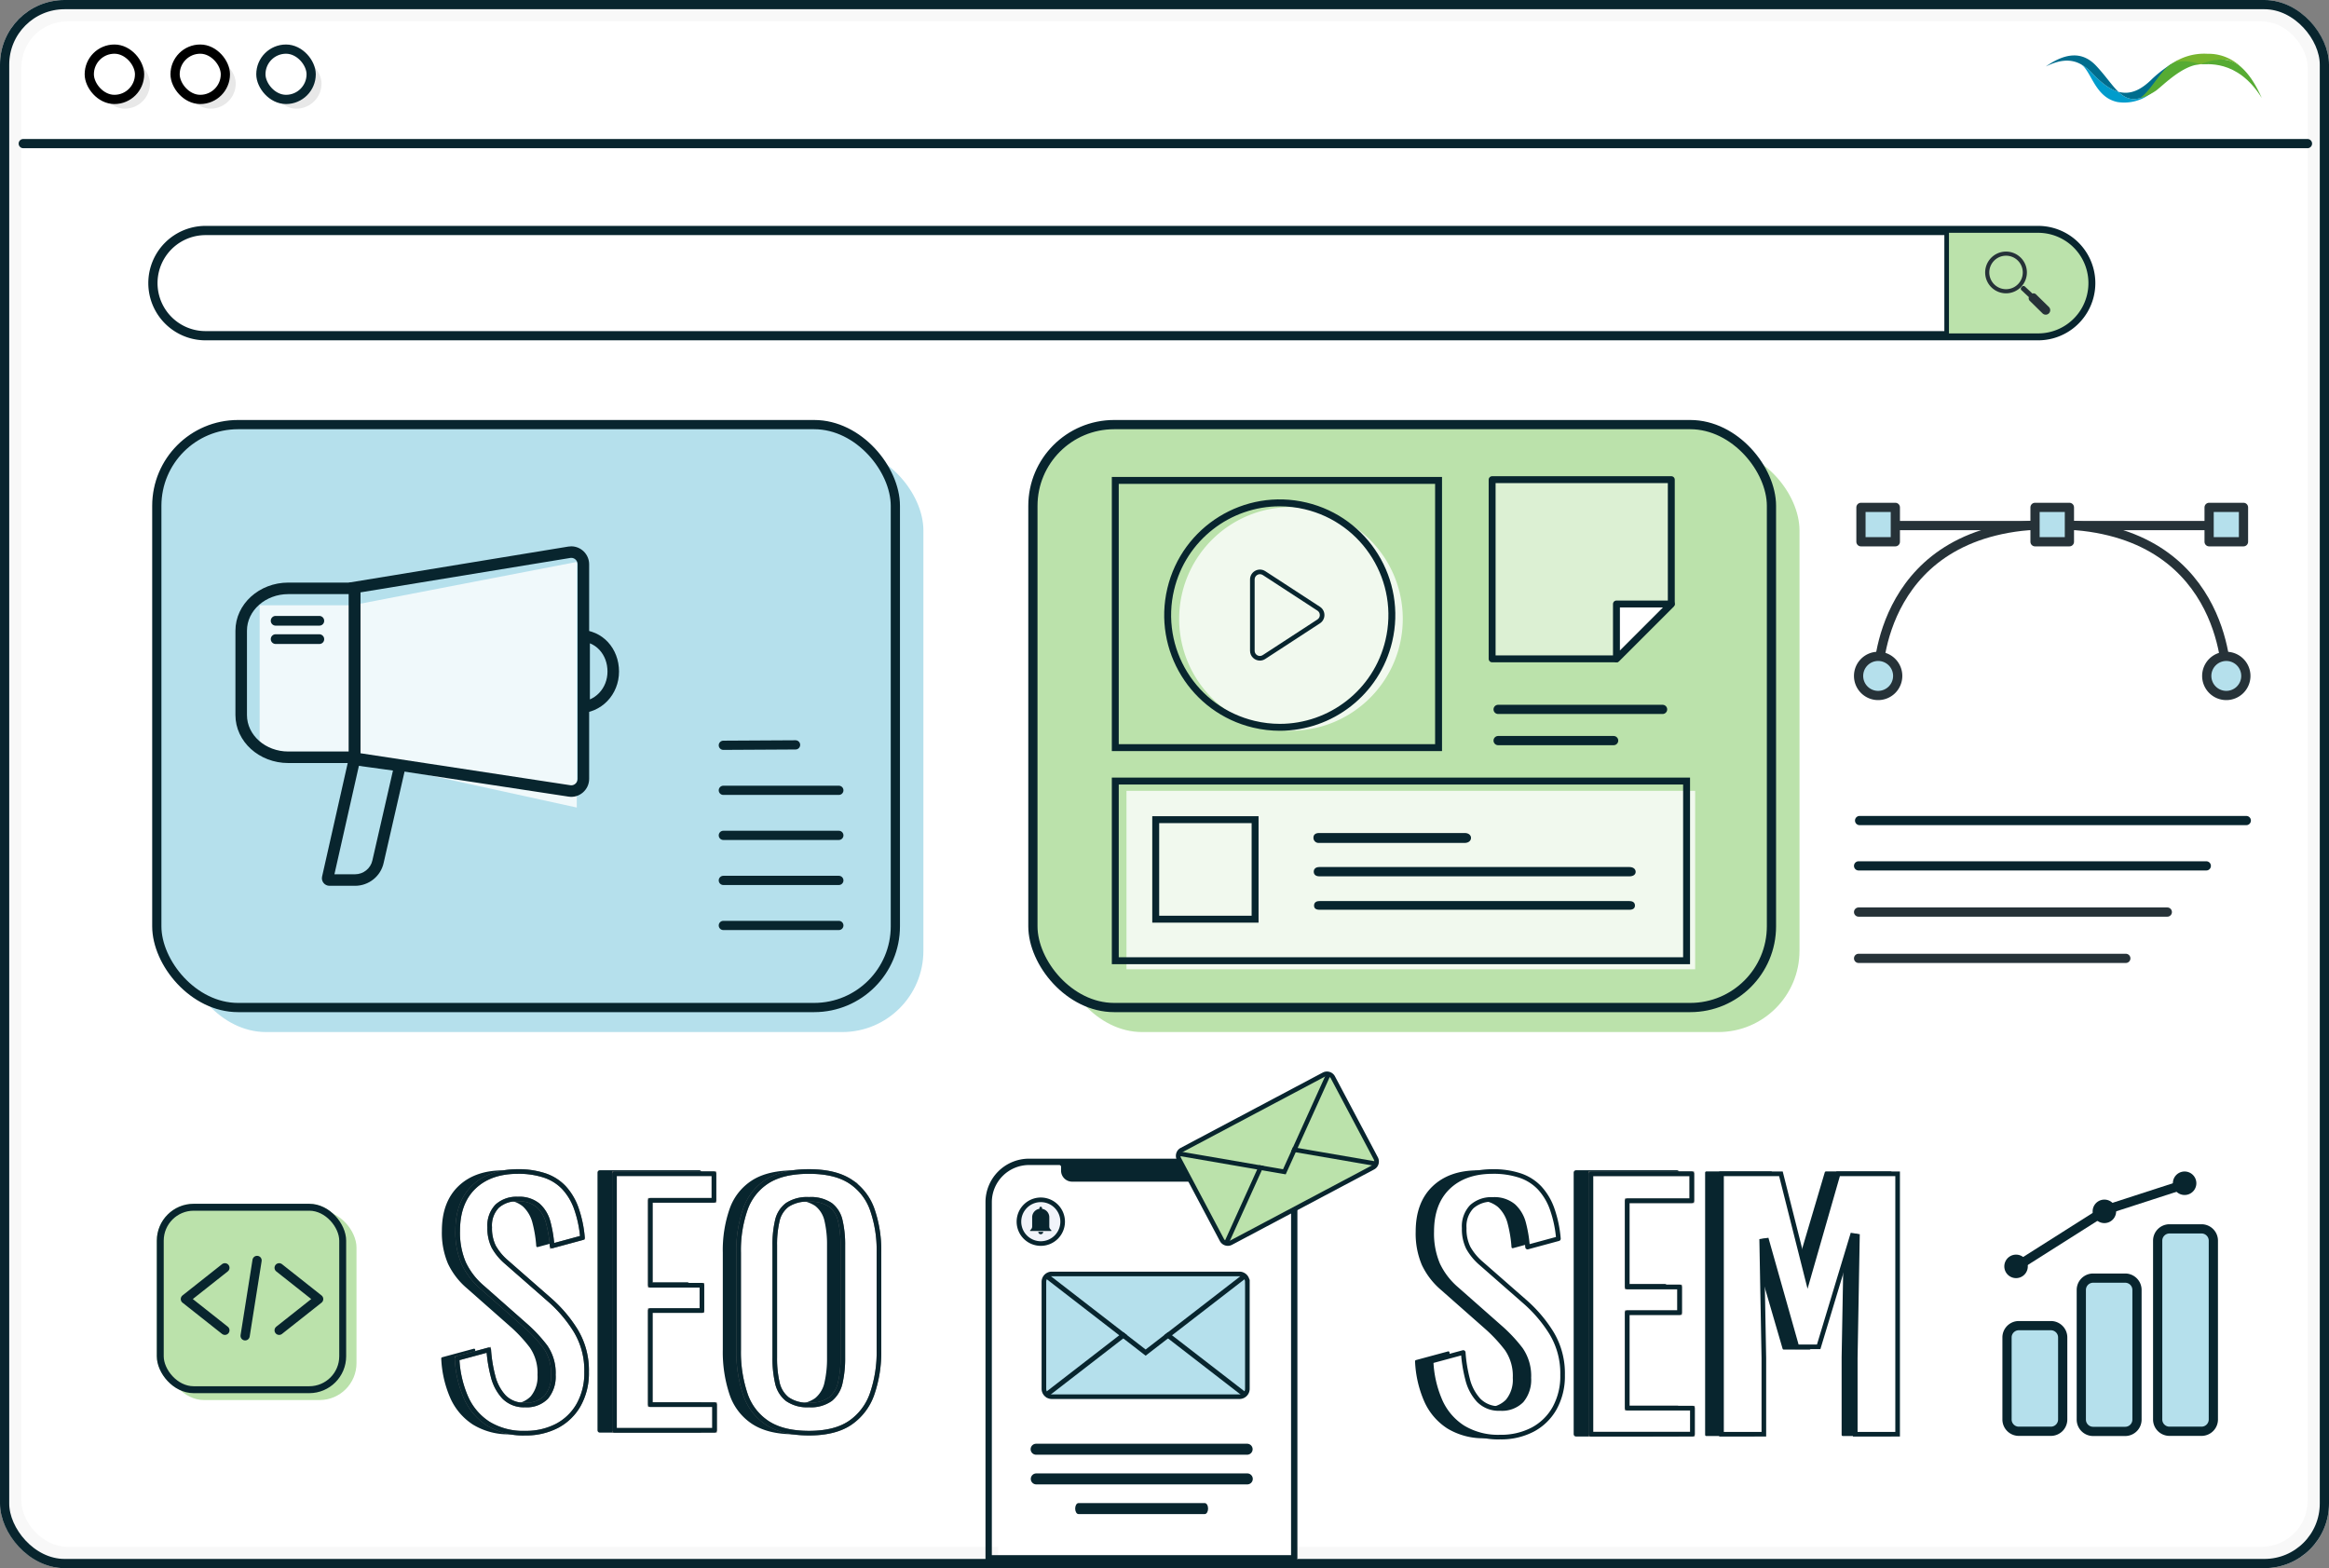 <svg xmlns="http://www.w3.org/2000/svg" xmlns:xlink="http://www.w3.org/1999/xlink" width="505" height="340" viewBox="0 0 505 340">
  <rect x="0" y="0" width="505" height="340" fill="#808080" stroke="none"/>
  <defs>
    <clipPath id="clip-path">
      <rect id="Rectangle_7612" data-name="Rectangle 7612" width="505" height="340" rx="14" fill="#f8f8f8" stroke="#08252e" stroke-width="2"/>
    </clipPath>
  </defs>
  <g id="Group_23700" data-name="Group 23700" transform="translate(-96.047 -782)">
    <g id="Web" transform="translate(96.047 782)">
      <g id="BG" transform="translate(0 0)">
        <g id="Rectangle_7462" data-name="Rectangle 7462" fill="#f8f8f8" stroke="#08252e" stroke-width="2">
          <rect width="505" height="340" rx="14" stroke="none"/>
          <rect x="1" y="1" width="503" height="338" rx="13" fill="none"/>
        </g>
        <rect id="Rectangle_7510" data-name="Rectangle 7510" width="495.751" height="330.751" rx="10" transform="translate(4.625 4.625)" fill="#fff"/>
        <g id="Group_22991" data-name="Group 22991" transform="translate(443.581 11.657)">
          <path id="Path_22901" data-name="Path 22901" d="M281.315,22.181a9.367,9.367,0,0,0,7.232-1.872c-3.361,1.959-5.244,1.379-7.033-.348-1.758-.488-3.583-1.806-5.607-3.957a9.705,9.705,0,0,0-2.843-2.187c2.543,1.054,3.071,7.287,8.251,8.363" transform="translate(-265.762 -11.717)" fill="#009ccc"/>
          <path id="Path_22902" data-name="Path 22902" d="M336.025,13.075a27.26,27.26,0,0,1,5.487-3.947c-2.666,2.782-3.339,5.268-5.894,7.2-3.361,1.959-5.244,1.379-7.033-.348,2.492.693,4.849-.282,7.44-2.909Z" transform="translate(-312.833 -7.74)" fill="#006d8e"/>
          <path id="Path_22903" data-name="Path 22903" d="M232.386,4.106a9.7,9.7,0,0,1,2.843,2.187c2.024,2.151,3.849,3.468,5.607,3.957-1.429-1.379-2.8-3.487-4.819-5.635-2.918-3.1-6.507-2.945-10.933.158,2.922-1.452,5.215-1.66,7.3-.666Z" transform="translate(-225.084 -2.005)" fill="#006d8e"/>
          <path id="Path_22904" data-name="Path 22904" d="M414.007,1.838c-2.541-1.4-4.743.163-7.153.442-2.252.261-4.585-.7-6.848.432A12.3,12.3,0,0,1,408.469.006a10.039,10.039,0,0,1,8.463,4.3,7.228,7.228,0,0,0-2.926-2.463" transform="translate(-373.385 0.001)" fill="#77b52e"/>
          <path id="Path_22905" data-name="Path 22905" d="M445,9.17c1.176.124,8-1.338,13.382,7.316C453.522,5.615,448.508,8.047,445,9.17" transform="translate(-411.532 -6.889)" fill="#56ab33"/>
          <path id="Path_22906" data-name="Path 22906" d="M372.406,11.4c-3.827.221-7.99,4.542-9.54,5.7a12.471,12.471,0,0,1-3.491,1.673c2.447-1.9,3.848-4.975,6.184-7.042,2.57-1.987,6.848-.333,6.848-.333" transform="translate(-338.937 -9.119)" fill="#56ab33"/>
        </g>
        <g id="Group_22986" data-name="Group 22986" transform="translate(20573.113 -2174.692)">
          <path id="Path_24585" data-name="Path 24585" d="M323.819,197.771l.185.063a.959.959,0,0,1,.34.65c0,.373-.03.927,0,1.083s-.262,0-.262,0v.7s-.274.239-.265,1.053v.939l-.31.185-.277.99v.34l-.2.2v.45l-.456.456a.93.93,0,0,1-.548.287,4.581,4.581,0,0,1-.68.063l-.262-.262a.65.65,0,0,1-.17-.417l-.125-.713-.233-.233c-.107-.107-.325-.543-.107-.6a1.864,1.864,0,0,0,.543-.388v-.325c0-.125.17-.063.3-.155s.218-.557-.03-.525-.247-.4-.247-.4l-.263-.262s.107-.48.2-.543.373-.34.373-.34l.03-.218h.775c.775,0,.033-.277.233-.31a1.157,1.157,0,0,0,.462-.3l.325-.078v-.495l.092-.092.125-.125h.218v-.5Z" transform="translate(-20630.355 2243.712)" fill="#c7d1eb"/>
          <path id="Path_26180" data-name="Path 26180" d="M253.232,166.829v76.526H188.35V166.829a8.07,8.07,0,0,1,8.06-8.06h48.762A8.067,8.067,0,0,1,253.232,166.829Z" transform="translate(-20545.027 2269.483)" fill="#fff"/>
          <path id="Path_26183" data-name="Path 26183" d="M242.77,154.992H194.008a9.434,9.434,0,0,0-9.435,9.434v77.982l67.631.364V164.426A9.434,9.434,0,0,0,242.77,154.992Zm8.06,85.957H185.948V164.426a8.071,8.071,0,0,1,8.06-8.06h6.557a.393.393,0,0,1,.393.393v.826a2.4,2.4,0,0,0,2.389,2.389h30.167a2.4,2.4,0,0,0,2.389-2.389v-.826a.393.393,0,0,1,.393-.393h6.477a8.059,8.059,0,0,1,8.06,8.06Z" transform="translate(-20544 2270.919)" fill="#08252e"/>
          <path id="Path_26188" data-name="Path 26188" d="M258.413,330.468H212.666a1.19,1.19,0,0,1,0-2.38h45.751a1.19,1.19,0,1,1,0,2.38Z" transform="translate(-20561.113 2159.629)" fill="#08252e"/>
          <path id="Path_26190" data-name="Path 26190" d="M258.413,348.146H212.666a1.19,1.19,0,0,1,0-2.379h45.751a1.19,1.19,0,1,1,0,2.379Z" transform="translate(-20561.113 2148.385)" fill="#08252e"/>
          <path id="Path_26228" data-name="Path 26228" d="M239.58,348.146H212.188c-.393,0-.712-.534-.712-1.19s.32-1.19.712-1.19h27.394c.393,0,.712.534.712,1.19S239.975,348.146,239.58,348.146Z" transform="translate(-20551.457 2154.819)" fill="#08252e"/>
          <g id="Group_23706" data-name="Group 23706" transform="translate(-20346.762 2450.903)">
            <path id="Path_26209" data-name="Path 26209" d="M263.492,225.355v23.2a1.7,1.7,0,0,1-.37,1.059,1.612,1.612,0,0,1-.432.385,1.7,1.7,0,0,1-.907.26h-40.7a1.719,1.719,0,0,1-.907-.26,1.833,1.833,0,0,1-.432-.385,1.707,1.707,0,0,1-.37-1.059v-23.2a1.711,1.711,0,0,1,.37-1.062,1.617,1.617,0,0,1,.432-.384,1.7,1.7,0,0,1,.9-.26h40.7a1.71,1.71,0,0,1,1.709,1.706Z" transform="translate(-219.373 -223.649)" fill="#b5e0ec" stroke="#08252e" stroke-width="1"/>
            <g id="Group_23705" data-name="Group 23705" transform="translate(0.373 0.259)">
              <path id="Path_26210" data-name="Path 26210" d="M237.693,259.563l-.465.358-16.406,12.685a1.833,1.833,0,0,1-.432-.385l16.37-12.658.465-.361Z" transform="translate(-220.389 -246.52)" fill="#08252e" stroke="#08252e" stroke-width="0.5"/>
              <g id="Group_22988" data-name="Group 22988" transform="translate(0 0)">
                <path id="Path_26211" data-name="Path 26211" d="M309.331,272.221a1.611,1.611,0,0,1-.432.385L292.492,259.92l-.465-.358.465-.361.465.361Z" transform="translate(-265.956 -246.521)" fill="#08252e" stroke="#08252e" stroke-width="0.5"/>
                <path id="Path_26212" data-name="Path 26212" d="M263.771,224.746,247.4,237.4l-.465.358-4.851,3.751-4.851-3.751-.465-.358L220.4,224.746a1.619,1.619,0,0,1,.432-.384l16.4,12.682.465.361,4.386,3.394,4.389-3.39.465-.361,16.4-12.682A1.638,1.638,0,0,1,263.771,224.746Z" transform="translate(-220.397 -224.362)" fill="#08252e" stroke="#08252e" stroke-width="0.5"/>
              </g>
            </g>
          </g>
          <g id="Group_22987" data-name="Group 22987" transform="translate(-20317.641 2407.513)">
            <path id="Path_26220" data-name="Path 26220" d="M289.25,156.652l9.3,17.549a1.463,1.463,0,0,1,.147.95,1.491,1.491,0,0,1-.17.464,1.417,1.417,0,0,1-.582.558l-30.8,16.329a1.453,1.453,0,0,1-1.267.047,1.458,1.458,0,0,1-.7-.653l-9.305-17.549a1.468,1.468,0,0,1-.146-.95,1.49,1.49,0,0,1,.171-.463,1.425,1.425,0,0,1,.578-.558l30.8-16.329a1.467,1.467,0,0,1,1.976.606Z" transform="translate(-255.705 -155.877)" fill="#bbe2ab" stroke="#08252e" stroke-width="1"/>
            <path id="Path_26221" data-name="Path 26221" d="M284.78,197.489l-.206.459-7.321,16.175a1.427,1.427,0,0,1-.479-.119l7.309-16.143.206-.459Z" transform="translate(-266.591 -177.331)" fill="#08252e" stroke="#08252e" stroke-width="0.5"/>
            <path id="Path_26222" data-name="Path 26222" d="M325.247,192.445a1.493,1.493,0,0,1-.17.464l-17.5-3.013-.495-.087.206-.459.495.087Z" transform="translate(-282.253 -173.17)" fill="#08252e" stroke="#08252e" stroke-width="0.5"/>
            <path id="Path_26223" data-name="Path 26223" d="M288.578,156.008l-7.305,16.143-.206.46L278.9,177.4l-5.175-.891-.495-.087L255.77,173.41a1.477,1.477,0,0,1,.17-.463l17.5,3.013.5.087,4.68.808,1.96-4.327.206-.46,7.321-16.175A1.327,1.327,0,0,1,288.578,156.008Z" transform="translate(-255.738 -155.885)" fill="#08252e" stroke="#08252e" stroke-width="0.5"/>
          </g>
          <g id="Group_22992" data-name="Group 22992" transform="translate(-20352.178 2434.831)">
            <path id="Path_26213" data-name="Path 26213" d="M332.2,221.02a4.739,4.739,0,1,0-4.739-4.739A4.739,4.739,0,0,0,332.2,221.02Z" transform="translate(-327.458 -211.541)" fill="#f1f4fa" stroke="#08252e" stroke-linecap="round" stroke-linejoin="round" stroke-width="1"/>
            <path id="Path_26214" data-name="Path 26214" d="M338.083,229.7a.54.54,0,0,0,1.079,0Z" transform="translate(-333.889 -222.754)" fill="#08252e"/>
            <path id="Path_26215" data-name="Path 26215" d="M337.814,219.919l-.242-.28a.855.855,0,0,1-.211-.563v-2.016a1.856,1.856,0,0,0-1.578-1.834.293.293,0,0,0,0-.051c0-.212,0-.382-.28-.382s-.28.17-.28.382a.261.261,0,0,0,0,.051,1.853,1.853,0,0,0-1.578,1.834v2.016a.853.853,0,0,1-.212.563l-.241.28a.068.068,0,0,0,.051.111h4.518A.066.066,0,0,0,337.814,219.919Z" transform="translate(-330.774 -213.277)" fill="#08252e"/>
          </g>
        </g>
      </g>
      <g id="WEB_PAGE" data-name="WEB PAGE" transform="translate(5.044 10.649)">
        <line id="Line_267" data-name="Line 267" x2="495.288" transform="translate(0 20.486)" fill="#f4f1ed" stroke="#08252e" stroke-linecap="round" stroke-linejoin="round" stroke-width="2"/>
        <rect id="Rectangle_7516" data-name="Rectangle 7516" width="10.905" height="10.908" rx="5.452" transform="translate(53.77 2.003)" fill="#e8e8e8"/>
        <rect id="Rectangle_7517" data-name="Rectangle 7517" width="10.905" height="10.908" rx="5.452" transform="translate(35.169 2.003)" fill="#e8e8e8"/>
        <rect id="Rectangle_7518" data-name="Rectangle 7518" width="10.905" height="10.908" rx="5.452" transform="translate(16.567 2.003)" fill="#e8e8e8"/>
        <rect id="Rectangle_7519" data-name="Rectangle 7519" width="10.905" height="10.908" rx="5.452" transform="translate(51.522 0)" fill="#fff" stroke="#08252e" stroke-linecap="round" stroke-linejoin="round" stroke-width="2"/>
        <rect id="Rectangle_7520" data-name="Rectangle 7520" width="10.905" height="10.908" rx="5.452" transform="translate(32.92 0)" fill="#fff" stroke="#000" stroke-linecap="round" stroke-linejoin="round" stroke-width="2"/>
        <rect id="Rectangle_7521" data-name="Rectangle 7521" width="10.905" height="10.908" rx="5.452" transform="translate(14.314 0)" fill="#fff" stroke="#000" stroke-linecap="round" stroke-linejoin="round" stroke-width="2"/>
      </g>
    </g>
    <g id="Group_23425" data-name="Group 23425" transform="translate(129.209 831.977)">
      <g id="Group_23426" data-name="Group 23426" transform="translate(0 0)">
        <path id="Path_27223" data-name="Path 27223" d="M409.269,23.309H11.9A11.4,11.4,0,0,1,11.9.5H409.269a11.4,11.4,0,1,1,0,22.809" transform="translate(-0.5 -0.5)" fill="#fff"/>
        <path id="Path_27224" data-name="Path 27224" d="M409.269,23.309H11.9A11.4,11.4,0,0,1,11.9.5H409.269a11.4,11.4,0,1,1,0,22.809Z" transform="translate(-0.5 -0.5)" fill="none" stroke="#08252e" stroke-linecap="round" stroke-linejoin="round" stroke-width="2"/>
        <path id="Path_27225" data-name="Path 27225" d="M337.969,23.309H318.135V.5h19.834a11.4,11.4,0,1,1,0,22.809" transform="translate(70.8 -0.5)" fill="#bbe2ab"/>
        <path id="Path_27226" data-name="Path 27226" d="M337.969,23.309H318.135V.5h19.834a11.4,11.4,0,1,1,0,22.809Z" transform="translate(70.8 -0.5)" fill="none" stroke="#08252e" stroke-linecap="round" stroke-linejoin="round" stroke-width="1"/>
        <g id="Group_23427" data-name="Group 23427" transform="translate(397.284 4.571)">
          <path id="Path_27227" data-name="Path 27227" d="M329.345,2.639a4.524,4.524,0,1,0,.207,6.394,4.524,4.524,0,0,0-.207-6.394M328.9,8.422a3.63,3.63,0,1,1-.167-5.131,3.63,3.63,0,0,1,.167,5.131" transform="translate(-321.727 -1.416)" fill="#263238"/>
          <path id="Path_27228" data-name="Path 27228" d="M334.146,12.03a.751.751,0,0,0-.762-.158l-1.635-1.532a.441.441,0,0,0-.623.019l-.146.156a.44.44,0,0,0,.02.623l1.616,1.514a.752.752,0,0,0,.193.8l2.768,2.719a.978.978,0,1,0,1.337-1.427Z" transform="translate(-323.135 -2.773)" fill="#263238"/>
        </g>
      </g>
    </g>
    <g id="Group_23224" data-name="Group 23224" transform="translate(530.646 1036)">
      <path id="Path_26920" data-name="Path 26920" d="M329.141,2.546A2.546,2.546,0,1,1,326.595,0a2.546,2.546,0,0,1,2.546,2.546" transform="translate(-287.502)" fill="#08252e"/>
      <path id="Path_26921" data-name="Path 26921" d="M272.219,22.484a2.546,2.546,0,1,1-2.546-2.546,2.546,2.546,0,0,1,2.546,2.546" transform="translate(-247.976 -13.845)" fill="#08252e"/>
      <path id="Path_26932" data-name="Path 26932" d="M272.219,22.484a2.546,2.546,0,1,1-2.546-2.546,2.546,2.546,0,0,1,2.546,2.546" transform="translate(-267.127 -1.915)" fill="#08252e"/>
      <path id="Path_26922" data-name="Path 26922" d="M249.78,9.078l-16.93,5.486L213.428,26.872" transform="translate(-210.687 -6.304)" fill="none" stroke="#08252e" stroke-width="2"/>
      <path id="Path_26923" data-name="Path 26923" d="M322.775,76.039h-6.949a2.563,2.563,0,0,1-2.563-2.563V34.716a2.563,2.563,0,0,1,2.563-2.563h6.949a2.563,2.563,0,0,1,2.563,2.563V73.476a2.563,2.563,0,0,1-2.563,2.563" transform="translate(-280.013 -19.717)" fill="#b5e0ec" stroke="#08252e" stroke-width="2"/>
      <path id="Path_26924" data-name="Path 26924" d="M268.6,101.429h-6.949a2.563,2.563,0,0,1-2.563-2.563V70.758a2.563,2.563,0,0,1,2.563-2.564H268.6a2.563,2.563,0,0,1,2.563,2.564V98.866a2.563,2.563,0,0,1-2.563,2.563" transform="translate(-242.395 -45.079)" fill="#b5e0ec" stroke="#08252e" stroke-width="2"/>
      <path id="Path_26925" data-name="Path 26925" d="M215.885,123.718h-6.949a2.56,2.56,0,0,1-2.563-2.556V103.371a2.56,2.56,0,0,1,2.563-2.556h6.949a2.56,2.56,0,0,1,2.563,2.556v17.791a2.56,2.56,0,0,1-2.563,2.556" transform="translate(-205.788 -67.396)" fill="#b5e0ec" stroke="#08252e" stroke-width="2"/>
    </g>
    <g id="Group_23433" data-name="Group 23433" transform="translate(499.047 892.007)">
      <line id="Line_322" data-name="Line 322" x1="71.766" transform="translate(6.101 3.944)" fill="none" stroke="#263238" stroke-linecap="round" stroke-linejoin="round" stroke-width="2"/>
      <path id="Path_26342" data-name="Path 26342" d="M209.718,143.48s0-32.816-37.747-32.816-37.745,32.816-37.745,32.816" transform="translate(-129.987 -106.937)" fill="none" stroke="#263238" stroke-linecap="round" stroke-linejoin="round" stroke-width="2"/>
      <path id="Path_26343" data-name="Path 26343" d="M180.048,134.292a4.239,4.239,0,1,1,4.239,4.239,4.237,4.237,0,0,1-4.239-4.239" transform="translate(-104.556 -97.748)" fill="#b5e0ec"/>
      <path id="Path_26344" data-name="Path 26344" d="M180.048,134.292a4.239,4.239,0,1,1,4.239,4.239A4.237,4.237,0,0,1,180.048,134.292Z" transform="translate(-104.556 -97.748)" fill="none" stroke="#263238" stroke-linecap="round" stroke-linejoin="round" stroke-width="2"/>
      <path id="Path_26345" data-name="Path 26345" d="M132.21,134.292a4.24,4.24,0,1,1,4.239,4.239,4.238,4.238,0,0,1-4.239-4.239" transform="translate(-132.21 -97.748)" fill="#b5e0ec"/>
      <path id="Path_26346" data-name="Path 26346" d="M132.21,134.292a4.24,4.24,0,1,1,4.239,4.239A4.238,4.238,0,0,1,132.21,134.292Z" transform="translate(-132.21 -97.748)" fill="none" stroke="#263238" stroke-linecap="round" stroke-linejoin="round" stroke-width="2"/>
      <rect id="Rectangle_7579" data-name="Rectangle 7579" width="7.455" height="7.455" transform="translate(76.005)" fill="#e8faff"/>
      <rect id="Rectangle_7580" data-name="Rectangle 7580" width="7.455" height="7.455" transform="translate(76.005)" fill="#b5e0ec" stroke="#263238" stroke-linecap="round" stroke-linejoin="round" stroke-width="2"/>
      <rect id="Rectangle_7581" data-name="Rectangle 7581" width="7.455" height="7.455" transform="translate(38.258)" fill="#e8faff"/>
      <rect id="Rectangle_7582" data-name="Rectangle 7582" width="7.455" height="7.455" transform="translate(38.258)" fill="#b5e0ec" stroke="#263238" stroke-linecap="round" stroke-linejoin="round" stroke-width="2"/>
      <rect id="Rectangle_7583" data-name="Rectangle 7583" width="7.455" height="7.455" transform="translate(0.513)" fill="#b5e0ec"/>
      <rect id="Rectangle_7584" data-name="Rectangle 7584" width="7.455" height="7.455" transform="translate(0.513)" fill="none" stroke="#263238" stroke-linecap="round" stroke-linejoin="round" stroke-width="2"/>
    </g>
    <g id="Group_23708" data-name="Group 23708" transform="translate(0 -5)">
      <g id="SHIRT_PAGE" data-name="SHIRT PAGE" transform="translate(320.013 865)">
        <rect id="Rectangle_7530" data-name="Rectangle 7530" width="160.141" height="126.386" rx="17.61" transform="translate(6.079 19.379)" fill="#bbe2ab"/>
        <rect id="Rectangle_7531" data-name="Rectangle 7531" width="160.141" height="126.386" rx="17.61" transform="translate(0 14.061)" fill="#bbe2ab" stroke="#08252e" stroke-linecap="round" stroke-linejoin="round" stroke-width="2"/>
        <g id="Group_22978" data-name="Group 22978" transform="translate(17.113 25.409)">
          <g id="Group_22979" data-name="Group 22979" transform="translate(0 0)">
            <g id="Path_24444" data-name="Path 24444" transform="translate(-108.756 -218.872)" fill="none">
              <path d="M180.353,218.872h-71.6v59.437h71.6Z" stroke="none"/>
              <path d="M 110.256 220.372 L 110.256 276.809 L 178.853 276.809 L 178.853 220.372 L 110.256 220.372 M 108.756 218.872 L 180.353 218.872 L 180.353 278.309 L 108.756 278.309 L 108.756 218.872 Z" stroke="none" fill="#08252e"/>
            </g>
            <path id="Path_24446" data-name="Path 24446" d="M342.175,43.623a24.244,24.244,0,1,0-29.186,18A24.267,24.267,0,0,0,342.175,43.623Z" transform="translate(-279.741 -7.257)" fill="#fff" opacity="0.8"/>
            <g id="Path_24267" data-name="Path 24267" transform="translate(-282.985 -8.879)" fill="none">
              <path d="M343.773,44.621a25.054,25.054,0,1,0-30.161,18.606A25.078,25.078,0,0,0,343.773,44.621Z" stroke="none"/>
              <path d="M 319.422 62.412 C 322.049 62.412 324.644 61.971 327.133 61.103 C 329.579 60.249 331.856 59.005 333.902 57.407 C 335.966 55.795 337.732 53.869 339.152 51.682 C 340.621 49.419 341.685 46.927 342.314 44.275 C 343.048 41.178 343.155 38.029 342.631 34.918 C 342.125 31.912 341.054 29.066 339.449 26.458 C 337.844 23.851 335.785 21.614 333.33 19.81 C 330.79 17.944 327.933 16.624 324.839 15.889 C 323.043 15.462 321.205 15.246 319.378 15.246 C 316.75 15.246 314.155 15.686 311.666 16.555 C 309.219 17.409 306.941 18.652 304.896 20.25 C 302.832 21.862 301.065 23.788 299.645 25.975 C 298.176 28.238 297.112 30.73 296.482 33.382 C 295.748 36.48 295.641 39.628 296.165 42.739 C 296.672 45.745 297.743 48.592 299.348 51.199 C 300.954 53.807 303.012 56.043 305.467 57.847 C 308.007 59.714 310.864 61.033 313.959 61.769 C 315.754 62.195 317.591 62.412 319.421 62.412 L 319.422 62.412 M 319.42 63.912 C 317.504 63.912 315.557 63.69 313.612 63.228 C 300.15 60.029 291.828 46.512 295.023 33.036 C 298.22 19.561 311.724 11.23 325.185 14.429 C 338.647 17.629 346.97 31.146 343.773 44.621 C 341.039 56.15 330.762 63.913 319.42 63.912 Z" stroke="none" fill="#08252e"/>
            </g>
            <g id="Path_24268" data-name="Path 24268" transform="translate(-279.2 -5.906)" fill="none">
              <path d="M309.167,43.576V28.144a2.146,2.146,0,0,1,3.311-1.808l11.844,7.716a2.142,2.142,0,0,1,0,3.6l-11.844,7.716A2.132,2.132,0,0,1,309.167,43.576Z" stroke="none"/>
              <path d="M 311.304 44.724 C 311.523 44.724 311.732 44.659 311.925 44.531 L 311.932 44.526 L 323.779 36.809 C 324.11 36.594 324.3 36.245 324.3 35.85 C 324.3 35.455 324.11 35.106 323.776 34.889 L 311.934 27.175 C 311.743 27.051 311.536 26.988 311.32 26.988 C 310.765 26.988 310.167 27.43 310.167 28.144 L 310.167 43.576 C 310.167 44.285 310.757 44.724 311.304 44.724 M 311.304 45.724 C 310.194 45.724 309.167 44.836 309.167 43.576 L 309.167 28.144 C 309.167 26.436 311.054 25.411 312.478 26.336 L 324.322 34.051 C 325.626 34.895 325.626 36.804 324.322 37.648 L 312.478 45.364 C 312.105 45.612 311.699 45.724 311.304 45.724 Z" stroke="none" fill="#08252e"/>
            </g>
          </g>
        </g>
        <g id="Group_22980" data-name="Group 22980" transform="translate(17.114 90.594)">
          <path id="Path_24445" data-name="Path 24445" d="M232.056,218.872h-123.3V257.56h123.3Z" transform="translate(-105.577 -216.001)" fill="#fff" opacity="0.8"/>
          <g id="Path_24367" data-name="Path 24367" transform="translate(-108.756 -218.872)" fill="none">
            <path d="M234.13,218.872H108.756v40.455H234.13Z" stroke="none"/>
            <path d="M 110.256 220.372 L 110.256 257.827 L 232.63 257.827 L 232.63 220.372 L 110.256 220.372 M 108.756 218.872 L 234.13 218.872 L 234.13 259.327 L 108.756 259.327 L 108.756 218.872 Z" stroke="none" fill="#08252e"/>
          </g>
          <g id="Path_24368" data-name="Path 24368" transform="translate(-109.957 -222.264)" fill="none">
            <path d="M141.77,230.635H118.723v23.078H141.77Z" stroke="none"/>
            <path d="M 120.223 232.135 L 120.223 252.213 L 140.27 252.213 L 140.27 232.135 L 120.223 232.135 M 118.723 230.635 L 141.77 230.635 L 141.77 253.713 L 118.723 253.713 L 118.723 230.635 Z" stroke="none" fill="#08252e"/>
          </g>
          <path id="Path_24225" data-name="Path 24225" d="M343.316,198.194h-31.6a1.106,1.106,0,0,1-1.21-1.142c0-.595.388-1,1.21-1h31.6c.831,0,1.35.472,1.35,1.06S344.147,198.194,343.316,198.194Z" transform="translate(-266.787 -184.033)" fill="#08252e"/>
          <path id="Path_24226" data-name="Path 24226" d="M379.018,210.737H311.806c-.883,0-1.237-.454-1.237-1.008s.364-1.01,1.237-1.01h67.213c.883,0,1.349.488,1.349,1.042S379.9,210.737,379.018,210.737Z" transform="translate(-266.786 -189.329)" fill="#08252e"/>
          <path id="Path_24227" data-name="Path 24227" d="M379.018,223.265H311.806c-.883,0-1.17-.391-1.17-.908s.3-.973,1.17-.973h67.213c.883,0,1.195.447,1.195.963S379.9,223.265,379.018,223.265Z" transform="translate(-266.786 -194.611)" fill="#08252e"/>
        </g>
        <line id="Line_470" data-name="Line 470" x2="35.658" transform="translate(100.875 75.806)" fill="none" stroke="#08252e" stroke-linecap="round" stroke-width="2"/>
        <line id="Line_471" data-name="Line 471" x2="25.045" transform="translate(100.875 82.572)" fill="none" stroke="#08252e" stroke-linecap="round" stroke-width="2"/>
      </g>
      <g id="Group_23434" data-name="Group 23434" transform="translate(419.588 891)">
        <path id="Path_27241" data-name="Path 27241" d="M248.923,14.412V41.37l-11.89,11.89H210.075V14.412Z" transform="translate(-210.075 -14.412)" fill="rgba(255,255,255,0.48)" stroke="#08252e" stroke-linecap="round" stroke-linejoin="round" stroke-width="1.5"/>
        <path id="Path_27242" data-name="Path 27242" d="M232.055,24.5l-11.89,11.89V24.5Z" transform="translate(-193.209 2.456)" fill="#fff"/>
        <path id="Path_27243" data-name="Path 27243" d="M232.055,24.5l-11.89,11.89V24.5Z" transform="translate(-193.209 2.456)" fill="none" stroke="#08252e" stroke-linecap="round" stroke-linejoin="round" stroke-width="1.5"/>
      </g>
    </g>
    <g id="Group_23707" data-name="Group 23707" transform="translate(0 -5)">
      <g id="SHIRT_PAGE-2" data-name="SHIRT PAGE" transform="translate(130.047 865)">
        <rect id="Rectangle_7530-2" data-name="Rectangle 7530" width="160.141" height="126.386" rx="17.61" transform="translate(6.079 19.379)" fill="#b5e0ec"/>
        <rect id="Rectangle_7531-2" data-name="Rectangle 7531" width="160.141" height="126.386" rx="17.61" transform="translate(0 14.061)" fill="#b5e0ec" stroke="#08252e" stroke-linecap="round" stroke-linejoin="round" stroke-width="2"/>
        <g id="Group_22977" data-name="Group 22977" transform="translate(17.049 40.453)">
          <path id="Path_24447" data-name="Path 24447" d="M145.785,80.394v53.254L94.249,122.37H77.022V89.791h20.05Z" transform="translate(-71.769 -77.013)" fill="#fff" opacity="0.8"/>
          <g id="Path_24271" data-name="Path 24271" transform="translate(-48.052 -286.305)" fill="none">
            <path d="M73.994,359.907H68.446a1.642,1.642,0,0,1-1.6-2.026l6-26.567c.175-.751.781,0,1.53,0l8.883,1.221a1.644,1.644,0,0,1,1.6,2.027L80.192,354.93A6.343,6.343,0,0,1,73.994,359.907Z" stroke="none"/>
            <path d="M 73.994 357.407 C 75.794 357.407 77.373 356.144 77.748 354.404 L 77.755 354.372 L 82.211 334.915 L 74.823 333.9 L 69.516 357.407 L 73.994 357.407 M 73.994 359.907 L 68.446 359.907 C 67.396 359.907 66.596 358.932 66.846 357.882 L 72.844 331.314 C 73.019 330.563 73.625 331.314 74.375 331.314 L 83.257 332.535 C 84.307 332.535 85.107 333.513 84.857 334.562 L 80.192 354.93 C 79.567 357.831 76.968 359.907 73.994 359.907 Z" stroke="none" fill="#08252e"/>
          </g>
          <g id="Path_24272" data-name="Path 24272" transform="translate(-27.125 -295.933)" fill="none">
            <path d="M101.484,332.134h0V314.047h.26c5,0,8.554,4.053,8.554,9.031A8.853,8.853,0,0,1,101.484,332.134Z" stroke="none"/>
            <path d="M 103.984 329.124 C 104.722 328.805 105.394 328.342 105.966 327.748 C 107.148 326.521 107.799 324.863 107.799 323.078 C 107.799 321.268 107.182 319.604 106.061 318.394 C 105.467 317.751 104.766 317.27 103.984 316.96 L 103.984 329.124 M 101.484 332.134 L 101.484 314.047 L 101.744 314.047 C 106.743 314.047 110.299 318.1 110.299 323.078 C 110.299 328.082 106.483 332.134 101.484 332.134 Z" stroke="none" fill="#08252e"/>
          </g>
          <g id="Path_24273" data-name="Path 24273" transform="translate(-54.694 -299.564)" fill="none">
            <path d="M66.16,346.55H81.778V307.424H66.16c-6.324,0-11.466,4.678-11.466,10.431v18.287C54.694,341.9,59.835,346.55,66.16,346.55Z" stroke="none"/>
            <path d="M 79.278 344.05 L 79.278 309.924 L 66.16 309.924 C 61.216 309.924 57.194 313.482 57.194 317.855 L 57.194 336.142 C 57.194 340.503 61.216 344.05 66.16 344.05 L 79.278 344.05 M 81.778 346.55 L 66.16 346.55 C 59.835 346.55 54.694 341.897 54.694 336.142 L 54.694 317.855 C 54.694 312.102 59.835 307.424 66.16 307.424 L 81.778 307.424 L 81.778 346.55 Z" stroke="none" fill="#08252e"/>
          </g>
          <g id="Path_24274" data-name="Path 24274" transform="translate(-45.975 -302.349)" fill="none">
            <path d="M70.59,310.208l47.56-7.8a3.892,3.892,0,0,1,4.523,3.851v46.507a3.89,3.89,0,0,1-4.474,3.853L70.59,349.359Z" stroke="none"/>
            <path d="M 118.799 304.849 C 118.723 304.849 118.644 304.855 118.566 304.868 L 118.555 304.87 L 73.09 312.331 L 73.09 347.211 L 118.593 354.145 C 118.665 354.157 118.736 354.163 118.807 354.163 C 119.547 354.163 120.173 353.521 120.173 352.761 L 120.173 306.255 C 120.173 305.479 119.557 304.849 118.799 304.849 M 118.799 302.349 C 120.902 302.349 122.673 304.076 122.673 306.255 L 122.673 352.761 C 122.673 355.138 120.548 356.989 118.199 356.614 L 70.59 349.359 L 70.59 310.208 L 118.15 302.403 C 118.368 302.366 118.586 302.349 118.799 302.349 Z" stroke="none" fill="#08252e"/>
          </g>
          <path id="Path_24275" data-name="Path 24275" d="M70.187,314.194H60.666a1.051,1.051,0,0,1,0-2.1h9.522a1.055,1.055,0,0,1,1.05,1.05A1.026,1.026,0,0,1,70.187,314.194Z" transform="translate(-51.996 -297.003)" fill="#08252e"/>
          <path id="Path_24276" data-name="Path 24276" d="M70.187,316.762H60.666a1.051,1.051,0,0,1,0-2.1h9.522a1.057,1.057,0,0,1,1.05,1.052A1.025,1.025,0,0,1,70.187,316.762Z" transform="translate(-51.996 -295.594)" fill="#08252e"/>
        </g>
      </g>
      <g id="Group_23445" data-name="Group 23445" transform="translate(252.889 968.119)">
        <line id="Line_407" data-name="Line 407" x2="25.045" fill="none" stroke="#08252e" stroke-linecap="round" stroke-width="2"/>
        <line id="Line_472" data-name="Line 472" x2="25.045" transform="translate(0 -9.766)" fill="none" stroke="#08252e" stroke-linecap="round" stroke-width="2"/>
        <line id="Line_473" data-name="Line 473" y1="0.087" x2="15.658" transform="translate(0 -19.619)" fill="none" stroke="#08252e" stroke-linecap="round" stroke-width="2"/>
        <line id="Line_408" data-name="Line 408" x2="25.045" transform="translate(0 9.766)" fill="none" stroke="#08252e" stroke-linecap="round" stroke-width="2"/>
        <line id="Line_409" data-name="Line 409" x2="25.045" transform="translate(0 19.532)" fill="none" stroke="#08252e" stroke-linecap="round" stroke-width="2"/>
      </g>
    </g>
    <g id="Group_23701" data-name="Group 23701" transform="translate(254.426 -72.786)">
      <line id="Line_438" data-name="Line 438" x2="83.847" transform="translate(244.841 1032.693)" fill="none" stroke="#08252e" stroke-linecap="round" stroke-linejoin="round" stroke-width="2"/>
      <line id="Line_439" data-name="Line 439" x2="75.392" transform="translate(244.622 1042.521)" fill="none" stroke="#08252e" stroke-linecap="round" stroke-linejoin="round" stroke-width="2"/>
      <line id="Line_440" data-name="Line 440" x2="66.941" transform="translate(244.622 1052.536)" fill="none" stroke="#263238" stroke-linecap="round" stroke-linejoin="round" stroke-width="2"/>
      <line id="Line_441" data-name="Line 441" x2="57.941" transform="translate(244.622 1062.574)" fill="none" stroke="#263238" stroke-linecap="round" stroke-linejoin="round" stroke-width="2"/>
    </g>
    <g id="Group_23438" data-name="Group 23438" transform="translate(130.047 1043)">
      <rect id="Rectangle_7812" data-name="Rectangle 7812" width="41.058" height="41.058" rx="8" transform="translate(2.24 1.493)" fill="#bbe2ab"/>
      <g id="Rectangle_7811" data-name="Rectangle 7811" fill="#bbe2ab" stroke="#08252e" stroke-width="1.5">
        <rect width="41.058" height="41.058" rx="8" stroke="none"/>
        <rect x="0.75" y="0.75" width="39.558" height="39.558" rx="7.25" fill="none"/>
      </g>
      <g id="Group_23436" data-name="Group 23436" transform="translate(6.194 12.281)">
        <g id="Group_23437" data-name="Group 23437" transform="translate(0 0)">
          <path id="Path_27244" data-name="Path 27244" d="M10.071,2.874,1.5,9.651l8.571,6.776" transform="translate(-1.5 -1.279)" fill="none" stroke="#08252e" stroke-linecap="round" stroke-linejoin="round" stroke-width="2"/>
          <path id="Path_27245" data-name="Path 27245" d="M19.013,2.874l8.571,6.778-8.571,6.776" transform="translate(1.319 -1.279)" fill="none" stroke="#08252e" stroke-linecap="round" stroke-linejoin="round" stroke-width="2"/>
          <line id="Line_406" data-name="Line 406" x1="2.591" y2="16.345" transform="translate(12.957)" fill="none" stroke="#08252e" stroke-linecap="round" stroke-linejoin="round" stroke-width="2"/>
        </g>
      </g>
    </g>
    <g id="Group_23439" data-name="Group 23439" transform="translate(191.972 1036)">
      <g id="Group_23431" data-name="Group 23431" transform="translate(0)">
        <path id="Path_27229" data-name="Path 27229" d="M15.266,57.228a14.475,14.475,0,0,1-8-2.061,12.977,12.977,0,0,1-4.842-5.7A23.606,23.606,0,0,1,.5,41.02l6.867-1.854a30.867,30.867,0,0,0,.927,5.7,10.2,10.2,0,0,0,2.369,4.5,6.011,6.011,0,0,0,4.6,1.751,5.892,5.892,0,0,0,4.567-1.682,6.909,6.909,0,0,0,1.545-4.842,9.925,9.925,0,0,0-1.717-6.078,32.031,32.031,0,0,0-4.327-4.636l-9.34-8.241a15.689,15.689,0,0,1-4.052-5.254,16.873,16.873,0,0,1-1.3-7.039q0-6.112,3.5-9.478T13.686.5a17.915,17.915,0,0,1,5.8.858A10.194,10.194,0,0,1,23.679,4a13.017,13.017,0,0,1,2.679,4.5A25.5,25.5,0,0,1,27.7,14.854L21.1,16.639a27.394,27.394,0,0,0-.824-5.048,7.518,7.518,0,0,0-2.164-3.708,6.355,6.355,0,0,0-4.43-1.408,6.24,6.24,0,0,0-4.5,1.545,6.036,6.036,0,0,0-1.614,4.567,9.021,9.021,0,0,0,.859,4.189,12.255,12.255,0,0,0,2.781,3.365l9.409,8.242a29.439,29.439,0,0,1,5.563,6.559,16.582,16.582,0,0,1,2.4,9.031,14.038,14.038,0,0,1-1.717,7.108,11.576,11.576,0,0,1-4.7,4.567,14.553,14.553,0,0,1-6.9,1.58" transform="translate(-0.5 -0.5)" fill="#08252e"/>
        <path id="Path_27230" data-name="Path 27230" d="M15.266,57.228a14.475,14.475,0,0,1-8-2.061,12.977,12.977,0,0,1-4.842-5.7A23.606,23.606,0,0,1,.5,41.02l6.867-1.854a30.867,30.867,0,0,0,.927,5.7,10.2,10.2,0,0,0,2.369,4.5,6.011,6.011,0,0,0,4.6,1.751,5.892,5.892,0,0,0,4.567-1.682,6.909,6.909,0,0,0,1.545-4.842,9.925,9.925,0,0,0-1.717-6.078,32.031,32.031,0,0,0-4.327-4.636l-9.34-8.241a15.689,15.689,0,0,1-4.052-5.254,16.873,16.873,0,0,1-1.3-7.039q0-6.112,3.5-9.478T13.686.5a17.915,17.915,0,0,1,5.8.858A10.194,10.194,0,0,1,23.679,4a13.017,13.017,0,0,1,2.679,4.5A25.5,25.5,0,0,1,27.7,14.854L21.1,16.639a27.394,27.394,0,0,0-.824-5.048,7.518,7.518,0,0,0-2.164-3.708,6.355,6.355,0,0,0-4.43-1.408,6.24,6.24,0,0,0-4.5,1.545,6.036,6.036,0,0,0-1.614,4.567,9.021,9.021,0,0,0,.859,4.189,12.255,12.255,0,0,0,2.781,3.365l9.409,8.242a29.439,29.439,0,0,1,5.563,6.559,16.582,16.582,0,0,1,2.4,9.031,14.038,14.038,0,0,1-1.717,7.108,11.576,11.576,0,0,1-4.7,4.567A14.553,14.553,0,0,1,15.266,57.228Z" transform="translate(-0.5 -0.5)" fill="none" stroke="#08252e" stroke-linecap="round" stroke-linejoin="round" stroke-width="0.5"/>
        <path id="Path_27231" data-name="Path 27231" d="M122.731,57.972V2.222H144.3V8h-13.8V26.449h11.195v5.506H130.492V52.4h13.942v5.575Z" transform="translate(-88.599 -1.863)" fill="#08252e" stroke="#707070" stroke-width="0.5"/>
        <path id="Path_27232" data-name="Path 27232" d="M122.731,58.106V2.222H144.3v5.8h-13.8v18.49h11.195v5.52H130.492V52.517h13.942v5.588Z" transform="translate(-88.599 -1.996)" fill="none" stroke="#08252e" stroke-linecap="round" stroke-linejoin="round" stroke-width="1"/>
        <path id="Path_27233" data-name="Path 27233" d="M234.386,57.228q-5.632,0-9-2.2a12.026,12.026,0,0,1-4.807-6.284,28.78,28.78,0,0,1-1.442-9.58V18.082a26.976,26.976,0,0,1,1.477-9.443,11.762,11.762,0,0,1,4.807-6.044Q228.754.5,234.386.5t8.928,2.129a12.019,12.019,0,0,1,4.773,6.044,26.72,26.72,0,0,1,1.477,9.409V39.234a27.665,27.665,0,0,1-1.477,9.477A12.525,12.525,0,0,1,243.314,55q-3.3,2.233-8.928,2.232m0-6.112a7.328,7.328,0,0,0,4.67-1.27,6.29,6.29,0,0,0,2.129-3.572,23.428,23.428,0,0,0,.55-5.391V16.5a22.537,22.537,0,0,0-.55-5.322,5.935,5.935,0,0,0-2.129-3.434,7.644,7.644,0,0,0-4.67-1.2,7.8,7.8,0,0,0-4.7,1.2,5.856,5.856,0,0,0-2.164,3.434,22.5,22.5,0,0,0-.549,5.322V40.883a23.383,23.383,0,0,0,.549,5.391,6.2,6.2,0,0,0,2.164,3.572,7.476,7.476,0,0,0,4.7,1.27" transform="translate(-158.086 -0.5)" fill="#08252e"/>
        <path id="Path_27234" data-name="Path 27234" d="M234.386,57.228q-5.632,0-9-2.2a12.026,12.026,0,0,1-4.807-6.284,28.78,28.78,0,0,1-1.442-9.58V18.082a26.976,26.976,0,0,1,1.477-9.443,11.762,11.762,0,0,1,4.807-6.044Q228.754.5,234.386.5t8.928,2.129a12.019,12.019,0,0,1,4.773,6.044,26.72,26.72,0,0,1,1.477,9.409V39.234a27.665,27.665,0,0,1-1.477,9.477A12.525,12.525,0,0,1,243.314,55Q240.018,57.228,234.386,57.228Zm0-6.112a7.328,7.328,0,0,0,4.67-1.27,6.29,6.29,0,0,0,2.129-3.572,23.428,23.428,0,0,0,.55-5.391V16.5a22.537,22.537,0,0,0-.55-5.322,5.935,5.935,0,0,0-2.129-3.434,7.644,7.644,0,0,0-4.67-1.2,7.8,7.8,0,0,0-4.7,1.2,5.856,5.856,0,0,0-2.164,3.434,22.5,22.5,0,0,0-.549,5.322V40.883a23.383,23.383,0,0,0,.549,5.391,6.2,6.2,0,0,0,2.164,3.572A7.476,7.476,0,0,0,234.386,51.115Z" transform="translate(-158.086 -0.5)" fill="none" stroke="#08252e" stroke-linecap="round" stroke-linejoin="round" stroke-width="0.5"/>
        <path id="Path_27235" data-name="Path 27235" d="M26.658,57.228a14.475,14.475,0,0,1-8-2.061,12.977,12.977,0,0,1-4.842-5.7,23.606,23.606,0,0,1-1.923-8.447l6.867-1.854a30.867,30.867,0,0,0,.927,5.7,10.2,10.2,0,0,0,2.369,4.5,6.011,6.011,0,0,0,4.6,1.751,5.893,5.893,0,0,0,4.567-1.682,6.909,6.909,0,0,0,1.545-4.842,9.925,9.925,0,0,0-1.717-6.078,32.031,32.031,0,0,0-4.327-4.636l-9.34-8.241a15.692,15.692,0,0,1-4.052-5.254,16.873,16.873,0,0,1-1.3-7.039q0-6.112,3.5-9.478T25.078.5a17.915,17.915,0,0,1,5.8.858A10.194,10.194,0,0,1,35.071,4a13.012,13.012,0,0,1,2.678,4.5,25.485,25.485,0,0,1,1.339,6.353L32.5,16.639a27.393,27.393,0,0,0-.824-5.048,7.518,7.518,0,0,0-2.164-3.708,6.355,6.355,0,0,0-4.43-1.408,6.239,6.239,0,0,0-4.5,1.545,6.035,6.035,0,0,0-1.614,4.567,9.021,9.021,0,0,0,.859,4.189,12.255,12.255,0,0,0,2.781,3.365l9.409,8.242a29.431,29.431,0,0,1,5.563,6.559,16.58,16.58,0,0,1,2.4,9.031,14.035,14.035,0,0,1-1.717,7.108,11.573,11.573,0,0,1-4.7,4.567,14.554,14.554,0,0,1-6.9,1.58" transform="translate(-8.711 -0.5)" fill="#fff" stroke="#707070" stroke-width="1"/>
        <path id="Path_27236" data-name="Path 27236" d="M26.658,57.228a14.475,14.475,0,0,1-8-2.061,12.977,12.977,0,0,1-4.842-5.7,23.606,23.606,0,0,1-1.923-8.447l6.867-1.854a30.867,30.867,0,0,0,.927,5.7,10.2,10.2,0,0,0,2.369,4.5,6.011,6.011,0,0,0,4.6,1.751,5.893,5.893,0,0,0,4.567-1.682,6.909,6.909,0,0,0,1.545-4.842,9.925,9.925,0,0,0-1.717-6.078,32.031,32.031,0,0,0-4.327-4.636l-9.34-8.241a15.692,15.692,0,0,1-4.052-5.254,16.873,16.873,0,0,1-1.3-7.039q0-6.112,3.5-9.478T25.078.5a17.915,17.915,0,0,1,5.8.858A10.194,10.194,0,0,1,35.071,4a13.012,13.012,0,0,1,2.678,4.5,25.485,25.485,0,0,1,1.339,6.353L32.5,16.639a27.393,27.393,0,0,0-.824-5.048,7.518,7.518,0,0,0-2.164-3.708,6.355,6.355,0,0,0-4.43-1.408,6.239,6.239,0,0,0-4.5,1.545,6.035,6.035,0,0,0-1.614,4.567,9.021,9.021,0,0,0,.859,4.189,12.255,12.255,0,0,0,2.781,3.365l9.409,8.242a29.431,29.431,0,0,1,5.563,6.559,16.58,16.58,0,0,1,2.4,9.031,14.035,14.035,0,0,1-1.717,7.108,11.573,11.573,0,0,1-4.7,4.567A14.554,14.554,0,0,1,26.658,57.228Z" transform="translate(-8.711 -0.5)" fill="none" stroke="#08252e" stroke-linecap="round" stroke-linejoin="round" stroke-width="1"/>
        <path id="Path_27237" data-name="Path 27237" d="M134.123,57.851V2.222h21.565V7.991h-13.8V26.4h11.195V31.89H141.884v20.4h13.942v5.563Z" transform="translate(-96.809 -1.741)" fill="#fff" stroke="#707070" stroke-width="1"/>
        <path id="Path_27238" data-name="Path 27238" d="M134.123,57.851V2.222h21.565V7.991h-13.8V26.4h11.195V31.89H141.884v20.4h13.942v5.563Z" transform="translate(-96.809 -1.741)" fill="none" stroke="#08252e" stroke-linecap="round" stroke-linejoin="round" stroke-width="1"/>
        <path id="Path_27239" data-name="Path 27239" d="M245.778,57.228q-5.632,0-9-2.2a12.026,12.026,0,0,1-4.807-6.284,28.78,28.78,0,0,1-1.442-9.58V18.082a26.975,26.975,0,0,1,1.477-9.443,11.762,11.762,0,0,1,4.807-6.044Q240.146.5,245.778.5t8.928,2.129a12.019,12.019,0,0,1,4.773,6.044,26.721,26.721,0,0,1,1.477,9.409V39.234a27.665,27.665,0,0,1-1.477,9.477A12.525,12.525,0,0,1,254.706,55q-3.3,2.233-8.928,2.232m0-6.112a7.328,7.328,0,0,0,4.67-1.27,6.29,6.29,0,0,0,2.129-3.572,23.424,23.424,0,0,0,.55-5.391V16.5a22.533,22.533,0,0,0-.55-5.322,5.935,5.935,0,0,0-2.129-3.434,7.644,7.644,0,0,0-4.67-1.2,7.8,7.8,0,0,0-4.7,1.2,5.856,5.856,0,0,0-2.164,3.434,22.479,22.479,0,0,0-.549,5.322V40.883a23.367,23.367,0,0,0,.549,5.391,6.2,6.2,0,0,0,2.164,3.572,7.476,7.476,0,0,0,4.7,1.27" transform="translate(-166.297 -0.5)" fill="#fff" stroke="#707070" stroke-width="1"/>
        <path id="Path_27240" data-name="Path 27240" d="M245.778,57.228q-5.632,0-9-2.2a12.026,12.026,0,0,1-4.807-6.284,28.78,28.78,0,0,1-1.442-9.58V18.082a26.975,26.975,0,0,1,1.477-9.443,11.762,11.762,0,0,1,4.807-6.044Q240.146.5,245.778.5t8.928,2.129a12.019,12.019,0,0,1,4.773,6.044,26.721,26.721,0,0,1,1.477,9.409V39.234a27.665,27.665,0,0,1-1.477,9.477A12.525,12.525,0,0,1,254.706,55Q251.41,57.228,245.778,57.228Zm0-6.112a7.328,7.328,0,0,0,4.67-1.27,6.29,6.29,0,0,0,2.129-3.572,23.424,23.424,0,0,0,.55-5.391V16.5a22.533,22.533,0,0,0-.55-5.322,5.935,5.935,0,0,0-2.129-3.434,7.644,7.644,0,0,0-4.67-1.2,7.8,7.8,0,0,0-4.7,1.2,5.856,5.856,0,0,0-2.164,3.434,22.479,22.479,0,0,0-.549,5.322V40.883a23.367,23.367,0,0,0,.549,5.391,6.2,6.2,0,0,0,2.164,3.572A7.476,7.476,0,0,0,245.778,51.115Z" transform="translate(-166.297 -0.5)" fill="none" stroke="#08252e" stroke-linecap="round" stroke-linejoin="round" stroke-width="1"/>
      </g>
    </g>
    <g id="Group_23703" data-name="Group 23703" transform="translate(403.124 1036)">
      <g id="Group_23702" data-name="Group 23702" transform="translate(0 0)">
        <g id="Group_23431-2" data-name="Group 23431" transform="translate(0 0)">
          <path id="Path_27229-2" data-name="Path 27229" d="M15.488,58.081a14.693,14.693,0,0,1-8.121-2.092A13.172,13.172,0,0,1,2.452,50.2,23.961,23.961,0,0,1,.5,41.629l6.971-1.882a31.331,31.331,0,0,0,.941,5.786A10.354,10.354,0,0,0,10.817,50.1a6.1,6.1,0,0,0,4.671,1.777,5.981,5.981,0,0,0,4.636-1.708,7.013,7.013,0,0,0,1.569-4.915,10.074,10.074,0,0,0-1.743-6.169,32.512,32.512,0,0,0-4.392-4.705L6.077,26.014a15.925,15.925,0,0,1-4.113-5.333A17.127,17.127,0,0,1,.639,13.536q0-6.2,3.556-9.62T13.884.5a18.185,18.185,0,0,1,5.891.871,10.347,10.347,0,0,1,4.253,2.684,13.213,13.213,0,0,1,2.719,4.566,25.882,25.882,0,0,1,1.359,6.448l-6.692,1.812a27.806,27.806,0,0,0-.836-5.124,7.631,7.631,0,0,0-2.2-3.764,6.45,6.45,0,0,0-4.5-1.429A6.333,6.333,0,0,0,9.318,8.133,6.127,6.127,0,0,0,7.68,12.769a9.156,9.156,0,0,0,.872,4.252,12.439,12.439,0,0,0,2.823,3.416l9.55,8.366a29.882,29.882,0,0,1,5.647,6.657,16.831,16.831,0,0,1,2.44,9.167,14.249,14.249,0,0,1-1.743,7.215,11.75,11.75,0,0,1-4.775,4.636,14.772,14.772,0,0,1-7.006,1.6" transform="translate(-0.5 -0.5)" fill="#08252e"/>
          <path id="Path_27230-2" data-name="Path 27230" d="M15.488,58.081a14.693,14.693,0,0,1-8.121-2.092A13.172,13.172,0,0,1,2.452,50.2,23.961,23.961,0,0,1,.5,41.629l6.971-1.882a31.331,31.331,0,0,0,.941,5.786A10.354,10.354,0,0,0,10.817,50.1a6.1,6.1,0,0,0,4.671,1.777,5.981,5.981,0,0,0,4.636-1.708,7.013,7.013,0,0,0,1.569-4.915,10.074,10.074,0,0,0-1.743-6.169,32.512,32.512,0,0,0-4.392-4.705L6.077,26.014a15.925,15.925,0,0,1-4.113-5.333A17.127,17.127,0,0,1,.639,13.536q0-6.2,3.556-9.62T13.884.5a18.185,18.185,0,0,1,5.891.871,10.347,10.347,0,0,1,4.253,2.684,13.213,13.213,0,0,1,2.719,4.566,25.882,25.882,0,0,1,1.359,6.448l-6.692,1.812a27.806,27.806,0,0,0-.836-5.124,7.631,7.631,0,0,0-2.2-3.764,6.45,6.45,0,0,0-4.5-1.429A6.333,6.333,0,0,0,9.318,8.133,6.127,6.127,0,0,0,7.68,12.769a9.156,9.156,0,0,0,.872,4.252,12.439,12.439,0,0,0,2.823,3.416l9.55,8.366a29.882,29.882,0,0,1,5.647,6.657,16.831,16.831,0,0,1,2.44,9.167,14.249,14.249,0,0,1-1.743,7.215,11.75,11.75,0,0,1-4.775,4.636A14.772,14.772,0,0,1,15.488,58.081Z" transform="translate(-0.5 -0.5)" fill="none" stroke="#08252e" stroke-linecap="round" stroke-linejoin="round" stroke-width="0.5"/>
          <path id="Path_27231-2" data-name="Path 27231" d="M122.731,58.811V2.222H144.62V8.09H130.608V26.813h11.363V32.4H130.608V53.152h14.151v5.659Z" transform="translate(-88.085 -1.857)" fill="#08252e" stroke="#707070" stroke-width="0.5"/>
          <path id="Path_27232-2" data-name="Path 27232" d="M122.731,58.946V2.222H144.62V8.1H130.608V26.872h11.363v5.6H130.608v20.8h14.151v5.672Z" transform="translate(-88.085 -1.992)" fill="none" stroke="#08252e" stroke-linecap="round" stroke-linejoin="round" stroke-width="1"/>
          <path id="Path_27235-2" data-name="Path 27235" d="M26.88,58.081a14.693,14.693,0,0,1-8.121-2.092A13.172,13.172,0,0,1,13.844,50.2a23.961,23.961,0,0,1-1.952-8.574l6.971-1.882a31.331,31.331,0,0,0,.941,5.786A10.354,10.354,0,0,0,22.209,50.1a6.1,6.1,0,0,0,4.671,1.777,5.981,5.981,0,0,0,4.636-1.708,7.013,7.013,0,0,0,1.569-4.915,10.074,10.074,0,0,0-1.743-6.169,32.513,32.513,0,0,0-4.392-4.705l-9.481-8.365a15.928,15.928,0,0,1-4.113-5.333,17.127,17.127,0,0,1-1.325-7.145q0-6.2,3.555-9.62T25.276.5a18.185,18.185,0,0,1,5.891.871,10.347,10.347,0,0,1,4.253,2.684,13.208,13.208,0,0,1,2.719,4.566A25.868,25.868,0,0,1,39.5,15.07l-6.692,1.812a27.806,27.806,0,0,0-.836-5.124,7.631,7.631,0,0,0-2.2-3.764,6.451,6.451,0,0,0-4.5-1.429A6.333,6.333,0,0,0,20.71,8.133a6.126,6.126,0,0,0-1.638,4.636,9.156,9.156,0,0,0,.872,4.252,12.439,12.439,0,0,0,2.823,3.416l9.55,8.366a29.873,29.873,0,0,1,5.646,6.657,16.829,16.829,0,0,1,2.44,9.167,14.246,14.246,0,0,1-1.743,7.215,11.747,11.747,0,0,1-4.775,4.636,14.773,14.773,0,0,1-7.006,1.6" transform="translate(-8.663 -0.5)" fill="#fff"/>
          <path id="Path_27236-2" data-name="Path 27236" d="M26.88,58.081a14.693,14.693,0,0,1-8.121-2.092A13.172,13.172,0,0,1,13.844,50.2a23.961,23.961,0,0,1-1.952-8.574l6.971-1.882a31.331,31.331,0,0,0,.941,5.786A10.354,10.354,0,0,0,22.209,50.1a6.1,6.1,0,0,0,4.671,1.777,5.981,5.981,0,0,0,4.636-1.708,7.013,7.013,0,0,0,1.569-4.915,10.074,10.074,0,0,0-1.743-6.169,32.513,32.513,0,0,0-4.392-4.705l-9.481-8.365a15.928,15.928,0,0,1-4.113-5.333,17.127,17.127,0,0,1-1.325-7.145q0-6.2,3.555-9.62T25.276.5a18.185,18.185,0,0,1,5.891.871,10.347,10.347,0,0,1,4.253,2.684,13.208,13.208,0,0,1,2.719,4.566A25.868,25.868,0,0,1,39.5,15.07l-6.692,1.812a27.806,27.806,0,0,0-.836-5.124,7.631,7.631,0,0,0-2.2-3.764,6.451,6.451,0,0,0-4.5-1.429A6.333,6.333,0,0,0,20.71,8.133a6.126,6.126,0,0,0-1.638,4.636,9.156,9.156,0,0,0,.872,4.252,12.439,12.439,0,0,0,2.823,3.416l9.55,8.366a29.873,29.873,0,0,1,5.646,6.657,16.829,16.829,0,0,1,2.44,9.167,14.246,14.246,0,0,1-1.743,7.215,11.747,11.747,0,0,1-4.775,4.636A14.773,14.773,0,0,1,26.88,58.081Z" transform="translate(-8.663 -0.5)" fill="none" stroke="#08252e" stroke-linecap="round" stroke-linejoin="round" stroke-width="1"/>
          <path id="Path_27237-2" data-name="Path 27237" d="M134.123,58.687V2.222h21.889V8.077H142V26.759h11.363v5.577H142v20.7h14.151v5.646Z" transform="translate(-96.248 -1.734)" fill="#fff" stroke="#707070" stroke-width="1"/>
          <path id="Path_27238-2" data-name="Path 27238" d="M134.123,58.687V2.222h21.889V8.077H142V26.759h11.363v5.577H142v20.7h14.151v5.646Z" transform="translate(-96.248 -1.734)" fill="none" stroke="#08252e" stroke-linecap="round" stroke-linejoin="round" stroke-width="1"/>
        </g>
      </g>
      <path id="Path_27830" data-name="Path 27830" d="M19.015-56.875l5.557,21.363L30.9-56.875H44.95V-.011H34.56V-16.844l.483-26.6L27.351-18.758h-5.6L14.868-42.386l.483,25.542V-.011H4.961V-56.875Z" transform="translate(57.936 57.112)" fill="#08252e" stroke="#08252e" stroke-linecap="round" stroke-linejoin="round" stroke-width="0.5"/>
      <g id="Path_27831" data-name="Path 27831" transform="translate(60.74 56.875)" fill="#fff">
        <path d="M 43.645 0.08 L 34.464 0.08 L 34.464 -16.424 L 34.938 -43.292 L 33.959 -43.445 L 26.53 -18.862 L 21.794 -18.862 L 15.149 -42.371 L 14.168 -42.226 L 14.642 -16.423 L 14.642 0.08 L 5.461 0.08 L 5.461 -56.375 L 18.343 -56.375 L 23.693 -35.168 L 24.147 -33.369 L 24.659 -35.152 L 30.75 -56.375 L 43.645 -56.375 L 43.645 0.08 Z" stroke="none"/>
        <path d="M 5.961 -55.875 L 5.961 -0.42 L 14.142 -0.42 L 14.142 -16.419 L 13.668 -42.217 L 15.631 -42.507 L 22.173 -19.362 L 26.159 -19.362 L 33.481 -43.59 L 35.438 -43.283 L 34.964 -16.419 L 34.964 -0.42 L 43.145 -0.42 L 43.145 -55.875 L 31.127 -55.875 L 24.116 -31.449 L 17.954 -55.875 L 5.961 -55.875 M 4.961 -56.875 L 18.733 -56.875 L 24.178 -35.29 L 30.374 -56.875 L 44.145 -56.875 L 44.145 0.58 L 33.964 0.58 L 33.964 -16.428 L 34.438 -43.301 L 26.901 -18.362 L 21.416 -18.362 L 14.668 -42.235 L 15.142 -16.428 L 15.142 0.58 L 4.961 0.58 L 4.961 -56.875 Z" stroke="none" fill="#08252e"/>
      </g>
    </g>
  </g>
</svg>
